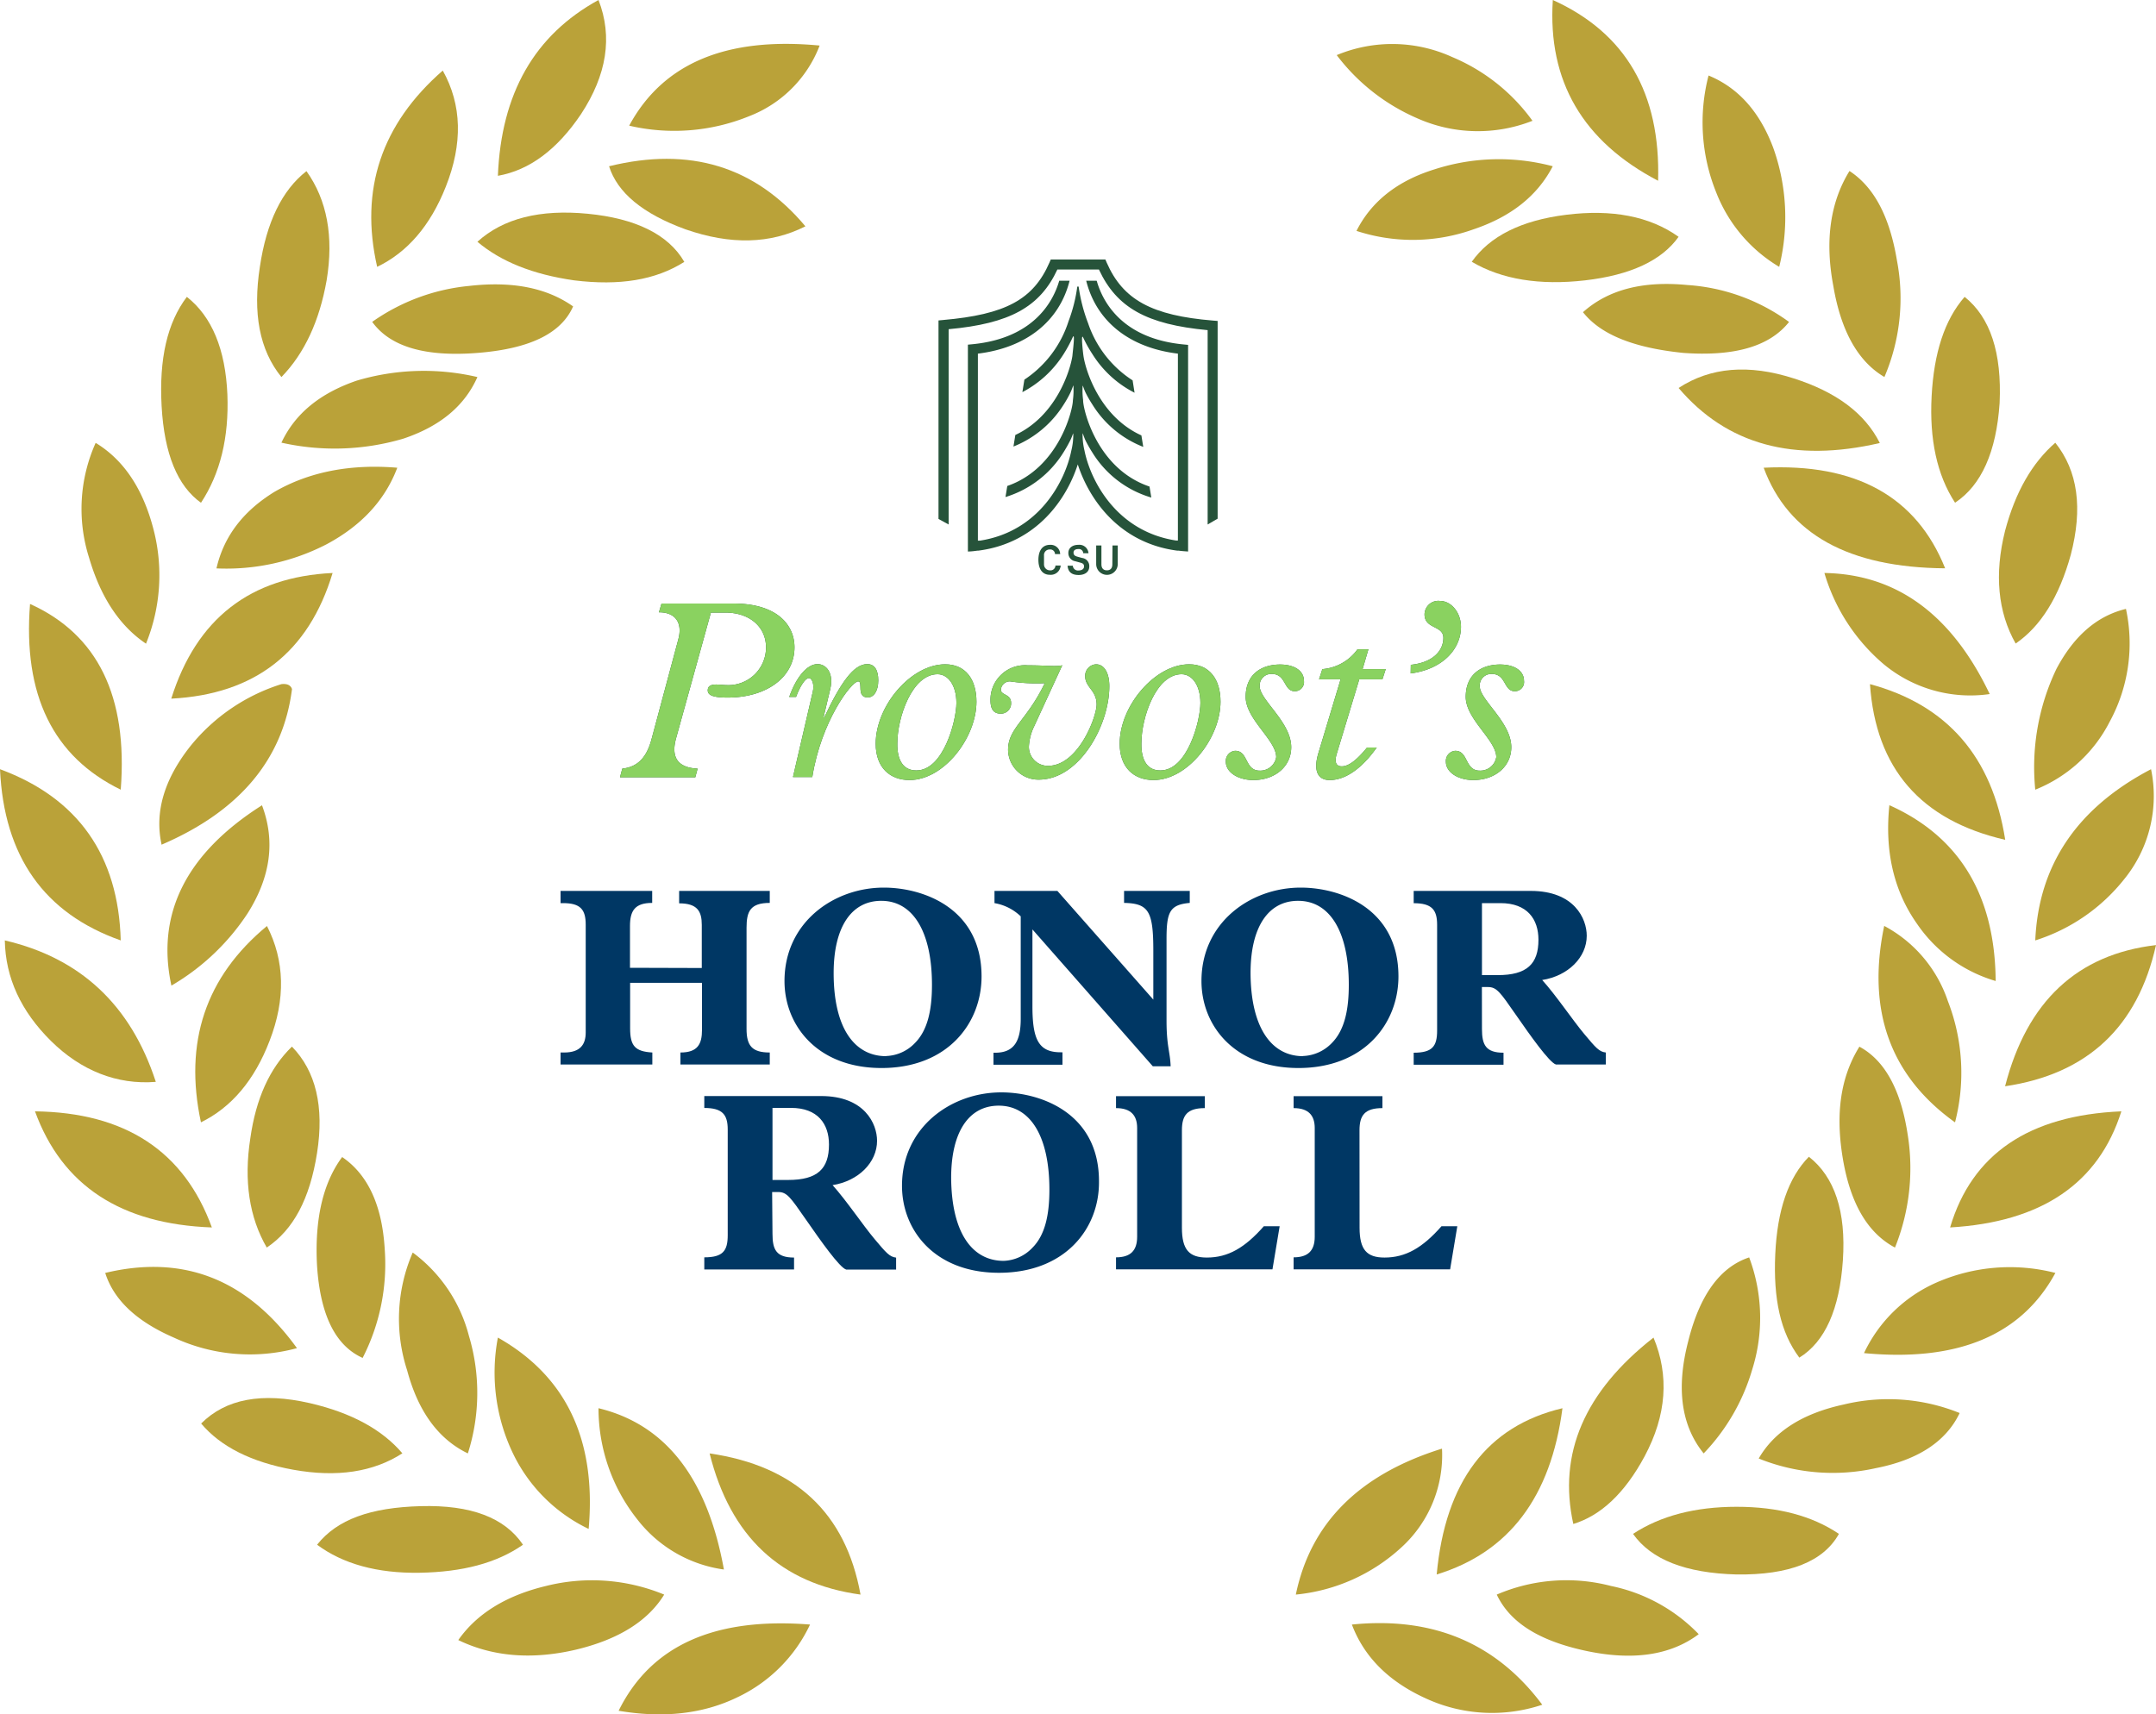 <svg id="Layer_1" data-name="Layer 1" xmlns="http://www.w3.org/2000/svg" viewBox="0 0 300 238.6"><defs><style>.cls-1{fill:#baa239;}.cls-2{fill:#26533a;}.cls-3{fill:#8ad260;}.cls-4{fill:#003764;}</style></defs><path class="cls-1" d="M188.11,226.11c1.7,4.5,5.1,7.9,10.2,10.24a22,22,0,0,0,16.29.92Q205,224.4,188.11,226.11Z"/><path class="cls-1" d="M208.27,221.94a24.52,24.52,0,0,1,15.89-1.2,23.46,23.46,0,0,1,12.21,6.71c-4,3-9.32,3.71-15.84,2.29s-10.47-4-12.26-7.8Z"/><path class="cls-1" d="M227.23,213.49c2.53,3.58,7.3,5.46,14.42,5.65,7.34.09,12.07-1.79,14.23-5.65-3.76-2.53-8.49-3.77-14.23-3.77s-10.56,1.24-14.42,3.77Z"/><path class="cls-1" d="M200.6,201.64c-11.47,3.59-18.23,10.33-20.29,20.3A25.3,25.3,0,0,0,195,215.37a17.36,17.36,0,0,0,5.65-13.73Z"/><path class="cls-1" d="M199.91,219.14q1.8-19.42,17.5-23.14-2.41,18.52-17.5,23.14Z"/><path class="cls-1" d="M244.72,203a27.49,27.49,0,0,0,16.3,1.34c5.88-1.15,9.78-3.72,11.66-7.67a26.43,26.43,0,0,0-16.11-1.19c-5.74,1.24-9.69,3.76-11.85,7.52Z"/><path class="cls-1" d="M218.92,212.11q-3.24-14.67,11.16-25.94c2.2,5.28,1.83,10.79-1.24,16.53-2.76,5.14-6.11,8.26-9.92,9.41Z"/><path class="cls-1" d="M259.37,188.33q19.56,1.86,26.63-11.16a25.43,25.43,0,0,0-16.53,1.33,20.08,20.08,0,0,0-10.1,9.83Z"/><path class="cls-1" d="M237.06,202.29q-4.69-5.79-2.16-15.57c1.6-6.47,4.45-10.37,8.49-11.71a23.93,23.93,0,0,1,.42,15.62,28.32,28.32,0,0,1-6.75,11.66Z"/><path class="cls-1" d="M251.7,161c-2.84,2.89-4.4,7.39-4.68,13.59s.73,10.88,3.35,14.37c3.58-2.2,5.6-6.75,6.06-13.54s-1.15-11.62-4.73-14.42Z"/><path class="cls-1" d="M271.35,170.84q19.08-1.11,23.83-16.16-19.28.82-23.83,16.16Z"/><path class="cls-1" d="M263.68,173.64c-3.76-2-6.19-6.06-7.25-12.35s-.32-11.39,2.3-15.61c3.49,1.88,5.74,5.92,6.7,12.12a29.56,29.56,0,0,1-1.75,15.84Z"/><path class="cls-1" d="M279,151.19c11.48-1.7,18.45-8.27,21-19.65-10.93,1.28-17.95,7.8-21,19.65Z"/><path class="cls-1" d="M272,156.19q-13.5-9.7-9.82-27.32a18.54,18.54,0,0,1,8.86,10.47,27.53,27.53,0,0,1,1,16.85Z"/><path class="cls-1" d="M262.9,112.07q-1,9.65,3.86,16.53a20.09,20.09,0,0,0,10.93,7.94c-.09-11.94-5.05-20.11-14.79-24.47Z"/><path class="cls-1" d="M283.2,130.89a25.65,25.65,0,0,0,12.35-8.49,18.35,18.35,0,0,0,3.76-15.34q-15.42,8.07-16.11,23.83Z"/><path class="cls-1" d="M260.2,95.22q16.11,4.34,18.82,21.67-17.62-4.06-18.82-21.67Z"/><path class="cls-1" d="M283.2,109.91a31.7,31.7,0,0,1,2.94-16.8c2.43-4.59,5.64-7.39,9.68-8.36a22.81,22.81,0,0,1-2.29,15.75,19.91,19.91,0,0,1-10.33,9.41Z"/><path class="cls-1" d="M253.86,79.75a26.43,26.43,0,0,0,8.22,12.67,18.86,18.86,0,0,0,14.78,4.18q-7.92-16.6-23-16.85Z"/><path class="cls-1" d="M245.41,65.1q5.1,13.85,25.25,14c-4-10-12.44-14.65-25.25-14Z"/><path class="cls-1" d="M286,61.61c-3.22,2.8-5.56,6.84-7,12.26-1.52,6.06-1,11.34,1.47,15.7,3.49-2.38,6.06-6.52,7.67-12.35,1.69-6.47,1-11.66-2.16-15.61Z"/><path class="cls-1" d="M233.57,54q10.05,11.83,28,7.66c-2.07-4.13-6.06-7.11-12-9-6.24-2-11.57-1.56-16,1.34Z"/><path class="cls-1" d="M273.37,41.32c3.58,2.85,5.19,7.8,4.87,14.78-.46,6.8-2.53,11.44-6.2,13.87-2.52-3.86-3.58-8.82-3.26-14.83s1.79-10.61,4.59-13.82Z"/><path class="cls-1" d="M220.25,43.43c2.48,3.17,7.16,5,14,5.69,7.12.51,12-.91,14.69-4.31a27,27,0,0,0-14.14-5.14c-6.2-.6-11,.64-14.51,3.76Z"/><path class="cls-1" d="M204.78,36.45c2.52-3.58,6.89-5.78,13.18-6.56s11.57.18,15.61,3.07c-2.35,3.31-6.71,5.33-13,6.06s-11.62-.13-15.75-2.57Z"/><path class="cls-1" d="M262.22,52.48q-5.52-3.24-7.12-12.68c-1.2-6.33-.41-11.7,2.25-16,3.44,2.25,5.6,6.38,6.61,12.49a27.88,27.88,0,0,1-1.74,16.16Z"/><path class="cls-1" d="M188.76,32.14a25.11,25.11,0,0,0,16.3-.23c5.18-1.75,8.86-4.64,11-8.77a29.12,29.12,0,0,0-16.39.41c-5.23,1.61-8.86,4.5-10.92,8.59Z"/><path class="cls-1" d="M247.57,37.14a28.69,28.69,0,0,0-.83-16.57c-1.88-5-4.86-8.36-9-10.06a26,26,0,0,0,1.06,16.26,20.83,20.83,0,0,0,8.77,10.37Z"/><path class="cls-1" d="M213.23,16.8a26.28,26.28,0,0,0-11.16-8.86A20.09,20.09,0,0,0,186,7.67a27.94,27.94,0,0,0,11.15,8.77,20.73,20.73,0,0,0,16.12.36Z"/><path class="cls-1" d="M230.72,25.16C220.25,19.69,215.34,11.29,216.07,0c10.15,4.59,15,13,14.65,25.16Z"/><path class="cls-1" d="M112.71,226.11c-13.27-1.05-22.13,2.9-26.63,12,6.2,1.05,11.71.46,16.53-1.88a21.15,21.15,0,0,0,10.1-10.11Z"/><path class="cls-1" d="M92.42,221.94c-2.25,3.67-6.34,6.24-12.26,7.66-6.1,1.43-11.57,1-16.39-1.33,2.57-3.67,6.66-6.2,12.21-7.53a26.3,26.3,0,0,1,16.44,1.2Z"/><path class="cls-1" d="M44.12,215c3.58,2.66,8.36,4,14.28,3.9s10.7-1.33,14.37-3.9c-2.53-3.77-7.25-5.56-14.23-5.37S46.92,211.47,44.12,215Z"/><path class="cls-1" d="M119.74,221.94c-2.07-11.39-9.09-17.91-21-19.65,2.89,11.57,9.87,18.13,21,19.65Z"/><path class="cls-1" d="M100.73,218.45a18.43,18.43,0,0,1-12.07-7A24.88,24.88,0,0,1,83.28,196q14,3.38,17.45,22.45Z"/><path class="cls-1" d="M56,202.29c-2.81-3.31-7.07-5.65-12.9-7-6.66-1.52-11.67-.6-15.11,2.84,2.71,3.22,7,5.38,12.81,6.43,6.11,1.1,11.16.32,15.2-2.29Z"/><path class="cls-1" d="M81.91,212.8a22.42,22.42,0,0,1-10.33-10.1,26,26,0,0,1-2.3-16.53q14.27,8.06,12.63,26.63Z"/><path class="cls-1" d="M41.32,187.64c-6.93-9.59-15.79-13.08-26.68-10.47,1.2,3.77,4.37,6.75,9.55,9a25.06,25.06,0,0,0,17.13,1.47Z"/><path class="cls-1" d="M57.43,174.33a20.91,20.91,0,0,1,7.81,11.57,27.69,27.69,0,0,1-.14,16.39c-4.13-2-6.93-5.88-8.45-11.57a23.17,23.17,0,0,1,.78-16.39Z"/><path class="cls-1" d="M50.46,189a28.68,28.68,0,0,0,3.07-15.19c-.37-6.06-2.34-10.33-5.92-12.77-2.66,3.58-3.86,8.68-3.49,15.2.46,6.84,2.57,11.06,6.34,12.76Z"/><path class="cls-1" d="M4.87,154.68C8.63,165,16.8,170.38,29.48,170.84q-5.79-15.92-24.61-16.16Z"/><path class="cls-1" d="M40.63,145.68c3.31,3.39,4.5,8.35,3.49,14.78s-3.3,10.7-7,13.18c-2.43-4.18-3.21-9.28-2.29-15.2.78-5.55,2.71-9.78,5.78-12.76Z"/><path class="cls-1" d="M21.67,150.54c-3.49-10.69-10.51-17.21-21-19.65.09,5.19,2.25,9.87,6.43,14s9.18,6.11,14.55,5.69Z"/><path class="cls-1" d="M37.14,128.87c2.48,4.82,2.62,10.2.37,16-2.11,5.51-5.33,9.27-9.55,11.34-2.39-11.16.64-20.25,9.18-27.32Z"/><path class="cls-1" d="M36.45,112.07c1.89,5,1.2,10-2,15.06a31.91,31.91,0,0,1-10.6,10.05c-2.16-10,2.06-18.41,12.62-25.11Z"/><path class="cls-1" d="M16.8,130.89Q.82,125.25,0,107.06c10.84,4,16.48,12,16.8,23.83Z"/><path class="cls-1" d="M22.45,117.58q16.32-7,18.18-21.67c-.18-.55-.69-.78-1.47-.69a26.45,26.45,0,0,0-12.67,8.63c-3.67,4.64-5,9.23-4,13.73Z"/><path class="cls-1" d="M16.8,109.91Q18.31,90.43,4.18,84.06c-1,12.67,3.21,21.26,12.62,25.85Z"/><path class="cls-1" d="M46.28,79.75q-5,16.59-22.45,17.49,5.24-16.67,22.45-17.49Z"/><path class="cls-1" d="M30.12,79.11a30.37,30.37,0,0,0,15.33-3.36c4.87-2.61,8.13-6.15,9.83-10.65-6.61-.55-12.31.6-17.08,3.35-4.41,2.71-7.07,6.25-8.08,10.66Z"/><path class="cls-1" d="M20.29,89.57C16.62,87.09,14,83.1,12.4,77.64a22.46,22.46,0,0,1,.91-16q5.79,3.51,8,11.85a25.34,25.34,0,0,1-1,16.11Z"/><path class="cls-1" d="M39.16,61.61a33.72,33.72,0,0,0,16.94-.55c5.1-1.7,8.54-4.54,10.33-8.58a32.72,32.72,0,0,0-16.8.5c-5.1,1.75-8.58,4.59-10.47,8.63Z"/><path class="cls-1" d="M28,70c-3.31-2.34-5.14-6.84-5.51-13.45S23.28,44.9,26,41.32c3.49,2.75,5.37,7.3,5.64,13.59.23,6-1,11-3.67,15.06Z"/><path class="cls-1" d="M79.75,42.65C76,40,71.16,39.12,65.24,39.8a28,28,0,0,0-13.45,5c2.52,3.49,7.44,4.91,14.78,4.31s11.57-2.8,13.18-6.47Z"/><path class="cls-1" d="M95.22,36.45c-4,2.53-9,3.35-15.33,2.57-5.74-.82-10.19-2.61-13.46-5.37,3.59-3.26,8.73-4.54,15.34-3.9S93,32.6,95.22,36.45Z"/><path class="cls-1" d="M42.65,23.83c2.85,4,3.81,9.09,2.8,15.19-1,5.65-3.07,10.15-6.29,13.46-3.07-3.77-4-8.91-3-15.34.92-6.2,3.07-10.65,6.47-13.31Z"/><path class="cls-1" d="M112.07,31.5c-7-8.36-16.11-11.12-27.32-8.36,1.15,3.67,4.69,6.61,10.61,8.77,6.29,2.2,11.84,2.06,16.71-.41Z"/><path class="cls-1" d="M61.61,9.82Q48.8,21,52.48,37.14c4.17-2,7.39-5.69,9.55-11.15,2.38-6,2.25-11.39-.42-16.17Z"/><path class="cls-1" d="M114.05,6.34c-13-1.24-21.81,2.47-26.5,11.15a27.62,27.62,0,0,0,16.72-1.33,17.06,17.06,0,0,0,9.78-9.82Z"/><path class="cls-1" d="M83.28,0c2,5.14,1.15,10.42-2.43,15.88-3.31,4.92-7.16,7.81-11.57,8.59C69.74,13,74.38,4.87,83.28,0Z"/><path class="cls-2" d="M152.58,39.07h-1.44c1.42,5.66,6,9.33,12.76,10.15V71.5h0v3.73h-.12l-.14,0c-8.34-1.28-11.91-8.4-12.74-12.53h0a9.41,9.41,0,0,1-.26-2.4c.07.11.17.48.4,1a19.06,19.06,0,0,0,.95,1.67,14.38,14.38,0,0,0,8.21,6.28l-.25-1.53c-7.32-2.47-9.24-10.71-9.24-12h0v-.06a9.93,9.93,0,0,1-.06-2c.07.11.17.49.41,1a16.3,16.3,0,0,0,.94,1.64,14.53,14.53,0,0,0,7.08,5.9l-.26-1.6c-5.79-2.63-7.74-9-8.05-11h0c-.09-.57-.39-3.33-.05-2.62h0A18,18,0,0,0,152,49.28a14.84,14.84,0,0,0,5.87,5.38l-.27-1.72A15.21,15.21,0,0,1,151.41,45a23.11,23.11,0,0,1-1.32-5.11h-.19a21.64,21.64,0,0,1-1.21,4.8,15.33,15.33,0,0,1-6.15,8.15l-.28,1.74A15,15,0,0,0,148,49.28a19.54,19.54,0,0,0,1.27-2.35c.36-.74,0,2-.05,2.61h0c-.3,2-2.23,8.33-7.94,11l-.26,1.61a14.62,14.62,0,0,0,7-5.86,16,16,0,0,0,.9-1.59c.26-.55.37-.94.44-1.06a10.57,10.57,0,0,1-.07,2.07v0h0c0,1.26-1.9,9.42-9.13,11.93l-.25,1.54A14.46,14.46,0,0,0,148,62.93c.34-.54.64-1.08.91-1.61s.36-.92.43-1a9.11,9.11,0,0,1-.27,2.4h0c-.83,4.14-4.4,11.25-12.73,12.53l-.16,0h-.11V71.5h0V49.22c6.72-.82,11.34-4.49,12.76-10.15h-1.44c-.81,2.81-3.47,8-12.08,8.84l-.63.06V76.76c.45,0,.89-.06,1.33-.12h.12c8.26-1.06,12.35-7.36,13.84-12,1.5,4.63,5.58,10.92,13.84,12H164c.43.06.87.09,1.32.12V48l-.63-.06c-8.61-.82-11.27-6-12.08-8.84"/><path class="cls-2" d="M146.21,36.12l-.18.42c-2.25,5.16-6.13,7.24-14.81,8l-.63.06V72.23L132,73V45.82c8.51-.78,12.7-3.08,15.13-8.31h5.78c2.47,5.32,6.66,7.65,15.13,8.44V73l1.39-.81V44.67l-.63-.05c-8.53-.7-12.55-2.89-14.81-8.08l-.18-.42Z"/><path class="cls-2" d="M144.49,77.94c0-1.28.53-2.11,1.63-2.11a1.32,1.32,0,0,1,1.4,1.29h-.72a.65.65,0,0,0-.73-.64.77.77,0,0,0-.8.83v1.23a.82.82,0,0,0,.82.84.68.68,0,0,0,.77-.67h.73A1.38,1.38,0,0,1,146.08,80c-1.09,0-1.59-.87-1.59-2.09"/><path class="cls-2" d="M149.38,76.93c0,.31.18.45.54.55l.65.18a1.13,1.13,0,0,1,1,1.19c0,.74-.6,1.18-1.48,1.18s-1.47-.35-1.54-1.29h.73a.71.71,0,0,0,.8.66c.43,0,.76-.2.76-.55s-.17-.44-.51-.54l-.74-.2a1.14,1.14,0,0,1-.93-1.17c0-.65.54-1.11,1.39-1.11A1.27,1.27,0,0,1,151.46,77h-.73a.61.61,0,0,0-.7-.58c-.4,0-.65.18-.65.47"/><path class="cls-2" d="M154.8,75.92h.73v2.59a1.49,1.49,0,1,1-3,0V75.92h.73v2.62c0,.52.25.84.76.84s.76-.31.76-.84Z"/><path class="cls-2" d="M94.07,102.77c-.71,2.58.17,4.07,3,4.21l-.32,1.2H86.27l.32-1.2c2.3-.25,3.44-1.74,4.08-4.14L94.38,89c.61-2.23-.31-3.78-2.69-3.78L92.05,84h10c6.1,0,8.5,3,8.5,6.09,0,4.15-3.86,7-9.31,7-1.88,0-2.76-.28-2.76-1,0-1.16,1.63-.74,2.55-.74a5.24,5.24,0,0,0,5.56-5.24c0-2.87-2.3-4.85-5.67-4.85h-2Z"/><path class="cls-2" d="M109.82,97c1-2.83,2.52-4.57,3.94-4.57,1.16,0,2.3,1.17,1.77,3.47l-.93,3.9.08.07c2.3-4.85,4.1-7.44,6-7.44,1,0,1.53.81,1.53,2.27s-.61,2.37-1.46,2.37c-1.66,0-.6-2.23-1.34-2.23-.92,0-5.14,5.52-6.38,13.31h-2.69l2.76-11.9c.22-.92-.07-1.87-.56-1.87s-1.24,1.17-1.77,2.62Z"/><path class="cls-2" d="M131.52,92.46c2.8,0,4.35,2.05,4.35,5.21,0,5-4.53,10.9-9.31,10.9-2.73,0-4.71-1.73-4.71-5.06C121.85,98.23,126.77,92.46,131.52,92.46Zm-4,14.77c3.75,0,5.56-6.91,5.56-9.39s-1.17-4-2.62-4c-3.54,0-5.6,6-5.6,9.63C124.82,105.88,125.74,107.23,127.48,107.23Z"/><path class="cls-2" d="M143.91,101.07a7.31,7.31,0,0,0-.74,2.79,2.63,2.63,0,0,0,2.66,2.73c4.21,0,6.76-6.83,6.76-8.53,0-2-1.59-2.38-1.59-3.94a1.59,1.59,0,0,1,1.52-1.66c1.13,0,1.84,1.2,1.84,3.05,0,5.48-4.18,13-9.81,13a4.2,4.2,0,0,1-4.28-4.15c0-3,2.62-4.1,5.1-9.27a24.63,24.63,0,0,1-4.82-.25A1.25,1.25,0,0,0,139.27,96c0,.78,1.42.57,1.42,1.84a1.42,1.42,0,0,1-1.42,1.49c-1,0-1.45-.6-1.45-1.88A4.8,4.8,0,0,1,143,92.6c2.65,0,3.79.21,4.81,0Z"/><path class="cls-2" d="M165.47,92.46c2.8,0,4.36,2.05,4.36,5.21,0,5-4.54,10.9-9.32,10.9-2.73,0-4.71-1.73-4.71-5.06C155.8,98.23,160.72,92.46,165.47,92.46Zm-4,14.77c3.76,0,5.56-6.91,5.56-9.39s-1.17-4-2.62-4c-3.54,0-5.59,6-5.59,9.63C158.78,105.88,159.7,107.23,161.43,107.23Z"/><path class="cls-2" d="M179.67,104c0,2.66-2.23,4.57-5.27,4.57-2.16,0-3.83-1.1-3.83-2.55a1.41,1.41,0,0,1,1.31-1.52c1.84,0,1.31,2.76,3.4,2.76a2.25,2.25,0,0,0,2.3-1.88c0-2.37-4.25-5.28-4.25-8.39s2.16-4.5,4.79-4.5c2,0,3.32.88,3.32,2.27a1.28,1.28,0,0,1-1.27,1.45c-1.59,0-1.17-2.41-3.22-2.41a1.61,1.61,0,0,0-1.67,1.7C175.28,97.42,179.67,100.5,179.67,104Z"/><path class="cls-2" d="M186,104.93c-.28.92-.24,1.73.71,1.73s2.09-.88,3.51-2.62h1.35c-2.13,3-4.4,4.53-6.56,4.53-1.66,0-2.3-1.31-1.55-3.79l3.08-10.23h-3l.46-1.42a6.65,6.65,0,0,0,4.89-2.76h1.52l-.81,2.76h3.22l-.46,1.42h-3.22Z"/><path class="cls-2" d="M196.31,92.53c3.12-.32,4.53-2,4.53-3.75s-2.62-1.21-2.62-3.26a1.91,1.91,0,0,1,2.13-1.88c1.63,0,2.94,1.67,2.94,3.61,0,3-2.45,5.88-7,6.48Z"/><path class="cls-2" d="M210.29,104c0,2.66-2.23,4.57-5.28,4.57-2.16,0-3.82-1.1-3.82-2.55a1.41,1.41,0,0,1,1.31-1.52c1.84,0,1.31,2.76,3.4,2.76a2.25,2.25,0,0,0,2.3-1.88c0-2.37-4.25-5.28-4.25-8.39s2.16-4.5,4.78-4.5c2,0,3.33.88,3.33,2.27a1.28,1.28,0,0,1-1.27,1.45c-1.6,0-1.17-2.41-3.23-2.41a1.61,1.61,0,0,0-1.66,1.7C205.9,97.42,210.29,100.5,210.29,104Z"/><path class="cls-3" d="M94.07,102.77c-.71,2.58.17,4.07,3,4.21l-.32,1.2H86.27l.32-1.2c2.3-.25,3.44-1.74,4.08-4.14L94.38,89c.61-2.23-.31-3.78-2.69-3.78L92.05,84h10c6.1,0,8.5,3,8.5,6.09,0,4.15-3.86,7-9.31,7-1.88,0-2.76-.28-2.76-1,0-1.16,1.63-.74,2.55-.74a5.24,5.24,0,0,0,5.56-5.24c0-2.87-2.3-4.85-5.67-4.85h-2Z"/><path class="cls-3" d="M109.82,97c1-2.83,2.52-4.57,3.94-4.57,1.16,0,2.3,1.17,1.77,3.47l-.93,3.9.08.07c2.3-4.85,4.1-7.44,6-7.44,1,0,1.53.81,1.53,2.27s-.61,2.37-1.46,2.37c-1.66,0-.6-2.23-1.34-2.23-.92,0-5.14,5.52-6.38,13.31h-2.69l2.76-11.9c.22-.92-.07-1.87-.56-1.87s-1.24,1.17-1.77,2.62Z"/><path class="cls-3" d="M131.52,92.46c2.8,0,4.35,2.05,4.35,5.21,0,5-4.53,10.9-9.31,10.9-2.73,0-4.71-1.73-4.71-5.06C121.85,98.23,126.77,92.46,131.52,92.46Zm-4,14.77c3.75,0,5.56-6.91,5.56-9.39s-1.17-4-2.62-4c-3.54,0-5.6,6-5.6,9.63C124.82,105.88,125.74,107.23,127.48,107.23Z"/><path class="cls-3" d="M143.91,101.07a7.31,7.31,0,0,0-.74,2.79,2.63,2.63,0,0,0,2.66,2.73c4.21,0,6.76-6.83,6.76-8.53,0-2-1.59-2.38-1.59-3.94a1.59,1.59,0,0,1,1.52-1.66c1.13,0,1.84,1.2,1.84,3.05,0,5.48-4.18,13-9.81,13a4.2,4.2,0,0,1-4.28-4.15c0-3,2.62-4.1,5.1-9.27a24.63,24.63,0,0,1-4.82-.25A1.25,1.25,0,0,0,139.27,96c0,.78,1.42.57,1.42,1.84a1.42,1.42,0,0,1-1.42,1.49c-1,0-1.45-.6-1.45-1.88A4.8,4.8,0,0,1,143,92.6c2.65,0,3.79.21,4.81,0Z"/><path class="cls-3" d="M165.47,92.46c2.8,0,4.36,2.05,4.36,5.21,0,5-4.54,10.9-9.32,10.9-2.73,0-4.71-1.73-4.71-5.06C155.8,98.23,160.72,92.46,165.47,92.46Zm-4,14.77c3.76,0,5.56-6.91,5.56-9.39s-1.17-4-2.62-4c-3.54,0-5.59,6-5.59,9.63C158.78,105.88,159.7,107.23,161.43,107.23Z"/><path class="cls-3" d="M179.67,104c0,2.66-2.23,4.57-5.27,4.57-2.16,0-3.83-1.1-3.83-2.55a1.41,1.41,0,0,1,1.31-1.52c1.84,0,1.31,2.76,3.4,2.76a2.25,2.25,0,0,0,2.3-1.88c0-2.37-4.25-5.28-4.25-8.39s2.16-4.5,4.79-4.5c2,0,3.32.88,3.32,2.27a1.28,1.28,0,0,1-1.27,1.45c-1.59,0-1.17-2.41-3.22-2.41a1.61,1.61,0,0,0-1.67,1.7C175.28,97.42,179.67,100.5,179.67,104Z"/><path class="cls-3" d="M186,104.93c-.28.92-.24,1.73.71,1.73s2.09-.88,3.51-2.62h1.35c-2.13,3-4.4,4.53-6.56,4.53-1.66,0-2.3-1.31-1.55-3.79l3.08-10.23h-3l.46-1.42a6.65,6.65,0,0,0,4.89-2.76h1.52l-.81,2.76h3.22l-.46,1.42h-3.22Z"/><path class="cls-3" d="M196.31,92.53c3.12-.32,4.53-2,4.53-3.75s-2.62-1.21-2.62-3.26a1.91,1.91,0,0,1,2.13-1.88c1.63,0,2.94,1.67,2.94,3.61,0,3-2.45,5.88-7,6.48Z"/><path class="cls-3" d="M210.29,104c0,2.66-2.23,4.57-5.28,4.57-2.16,0-3.82-1.1-3.82-2.55a1.41,1.41,0,0,1,1.31-1.52c1.84,0,1.31,2.76,3.4,2.76a2.25,2.25,0,0,0,2.3-1.88c0-2.37-4.25-5.28-4.25-8.39s2.16-4.5,4.78-4.5c2,0,3.33.88,3.33,2.27a1.28,1.28,0,0,1-1.27,1.45c-1.6,0-1.17-2.41-3.23-2.41a1.61,1.61,0,0,0-1.66,1.7C205.9,97.42,210.29,100.5,210.29,104Z"/><path class="cls-4" d="M97.65,134.73v-6c0-1.88-.6-3-3.15-3V124h12.61v1.67c-2.73,0-3.23,1.2-3.23,3.47v14.06c0,2.37.78,3.29,3.23,3.29v1.67H94.68v-1.67c2.4,0,3-1.17,3-3.15v-6.55h-10v6.34c0,2.44.68,3.22,3.09,3.36v1.67H78v-1.67h.5c2.23,0,3-1.1,3-2.79v-15c0-2.12-.74-3-3.15-3H78V124H90.75v1.67c-2.38,0-3.09,1.06-3.09,3.22v5.81Z"/><path class="cls-4" d="M122.66,148.65c-8.93,0-13.5-5.92-13.5-12.11,0-8.15,6.84-13,13.82-13,5.49,0,13.6,2.87,13.6,12.36C136.58,142.45,131.83,148.65,122.66,148.65Zm.64-1.67a5.8,5.8,0,0,0,4-1.8c1.81-1.81,2.38-4.68,2.38-8.11,0-7.37-2.63-11.69-7.05-11.69-4.18,0-6.63,3.68-6.63,10.06C116,143.16,118.94,147,123.3,147Z"/><path class="cls-4" d="M147.84,148.19h-9.6v-1.67h.25c2.65,0,3.54-1.66,3.54-4.71V127.54a6.94,6.94,0,0,0-3.65-1.84V124h8.75l13.35,15.13v-6.8c0-5.49-.64-6.59-4.07-6.66V124h9.14v1.67c-2.77.25-3.23,1.24-3.23,5v11.4c0,3.54.5,4.32.57,6.34h-2.48l-16.75-19.05v10.69c0,4.61.85,6.41,3.93,6.41h.25Z"/><path class="cls-4" d="M180.67,148.65c-8.92,0-13.49-5.92-13.49-12.11,0-8.15,6.83-13,13.81-13,5.49,0,13.6,2.87,13.6,12.36C194.59,142.45,189.84,148.65,180.67,148.65Zm.64-1.67a5.84,5.84,0,0,0,4-1.8c1.8-1.81,2.37-4.68,2.37-8.11,0-7.37-2.62-11.69-7.05-11.69-4.18,0-6.62,3.68-6.62,10.06C174.05,143.16,177,147,181.31,147Z"/><path class="cls-4" d="M206.21,143.23c0,2.19.53,3.29,3,3.29v1.67H196.71v-1.67c2.59,0,3.26-.88,3.26-3.08V128.71c0-2.09-.74-3-3.26-3V124H213c6.06,0,7.79,3.86,7.79,6.24,0,3-2.58,5.59-6.2,6.16,1.92,2.12,4.22,5.56,5.85,7.51s2.09,2.48,3,2.58v1.67h-6.94c-.92-.29-3.5-3.93-5.63-7s-2.62-3.78-3.82-3.78h-.85Zm0-7.51h2.19c4.07,0,5.67-1.56,5.67-4.92,0-2.87-1.56-5.1-5.28-5.1h-2.58Z"/><path class="cls-4" d="M107.49,171.74c0,2.19.53,3.29,3,3.29v1.66H98V175c2.58,0,3.26-.89,3.26-3.08V157.21c0-2.09-.75-3-3.26-3v-1.66h16.25c6.06,0,7.79,3.86,7.79,6.23,0,3-2.58,5.6-6.19,6.17,1.91,2.12,4.21,5.56,5.84,7.5s2.09,2.48,3,2.59v1.66h-6.95c-.92-.28-3.5-3.93-5.63-7s-2.62-3.79-3.82-3.79h-.85Zm0-7.51h2.19c4.08,0,5.67-1.56,5.67-4.93,0-2.86-1.56-5.1-5.28-5.1h-2.58Z"/><path class="cls-4" d="M139,177.15c-8.93,0-13.49-5.91-13.49-12.11,0-8.14,6.83-13,13.81-13,5.49,0,13.6,2.87,13.6,12.36C153,171,148.2,177.15,139,177.15Zm.64-1.66a5.76,5.76,0,0,0,4-1.81c1.81-1.8,2.38-4.67,2.38-8.11,0-7.36-2.62-11.68-7.05-11.68-4.18,0-6.62,3.68-6.62,10.05C132.41,171.66,135.31,175.49,139.67,175.49Z"/><path class="cls-4" d="M164.46,170.88c0,3.05,1,4.15,3.47,4.15,2.94,0,5.28-1.35,7.93-4.36h2.2l-1,6H155.29V175c2,0,2.94-.92,2.94-2.87V157c0-1.7-.82-2.77-2.94-2.77v-1.66h12.36v1.66c-2.45,0-3.19,1-3.19,3.08Z"/><path class="cls-4" d="M189.18,170.88c0,3.05,1,4.15,3.47,4.15,2.94,0,5.28-1.35,7.93-4.36h2.2l-1,6H180V175c2,0,2.94-.92,2.94-2.87V157c0-1.7-.82-2.77-2.94-2.77v-1.66h12.36v1.66c-2.45,0-3.19,1-3.19,3.08Z"/></svg>